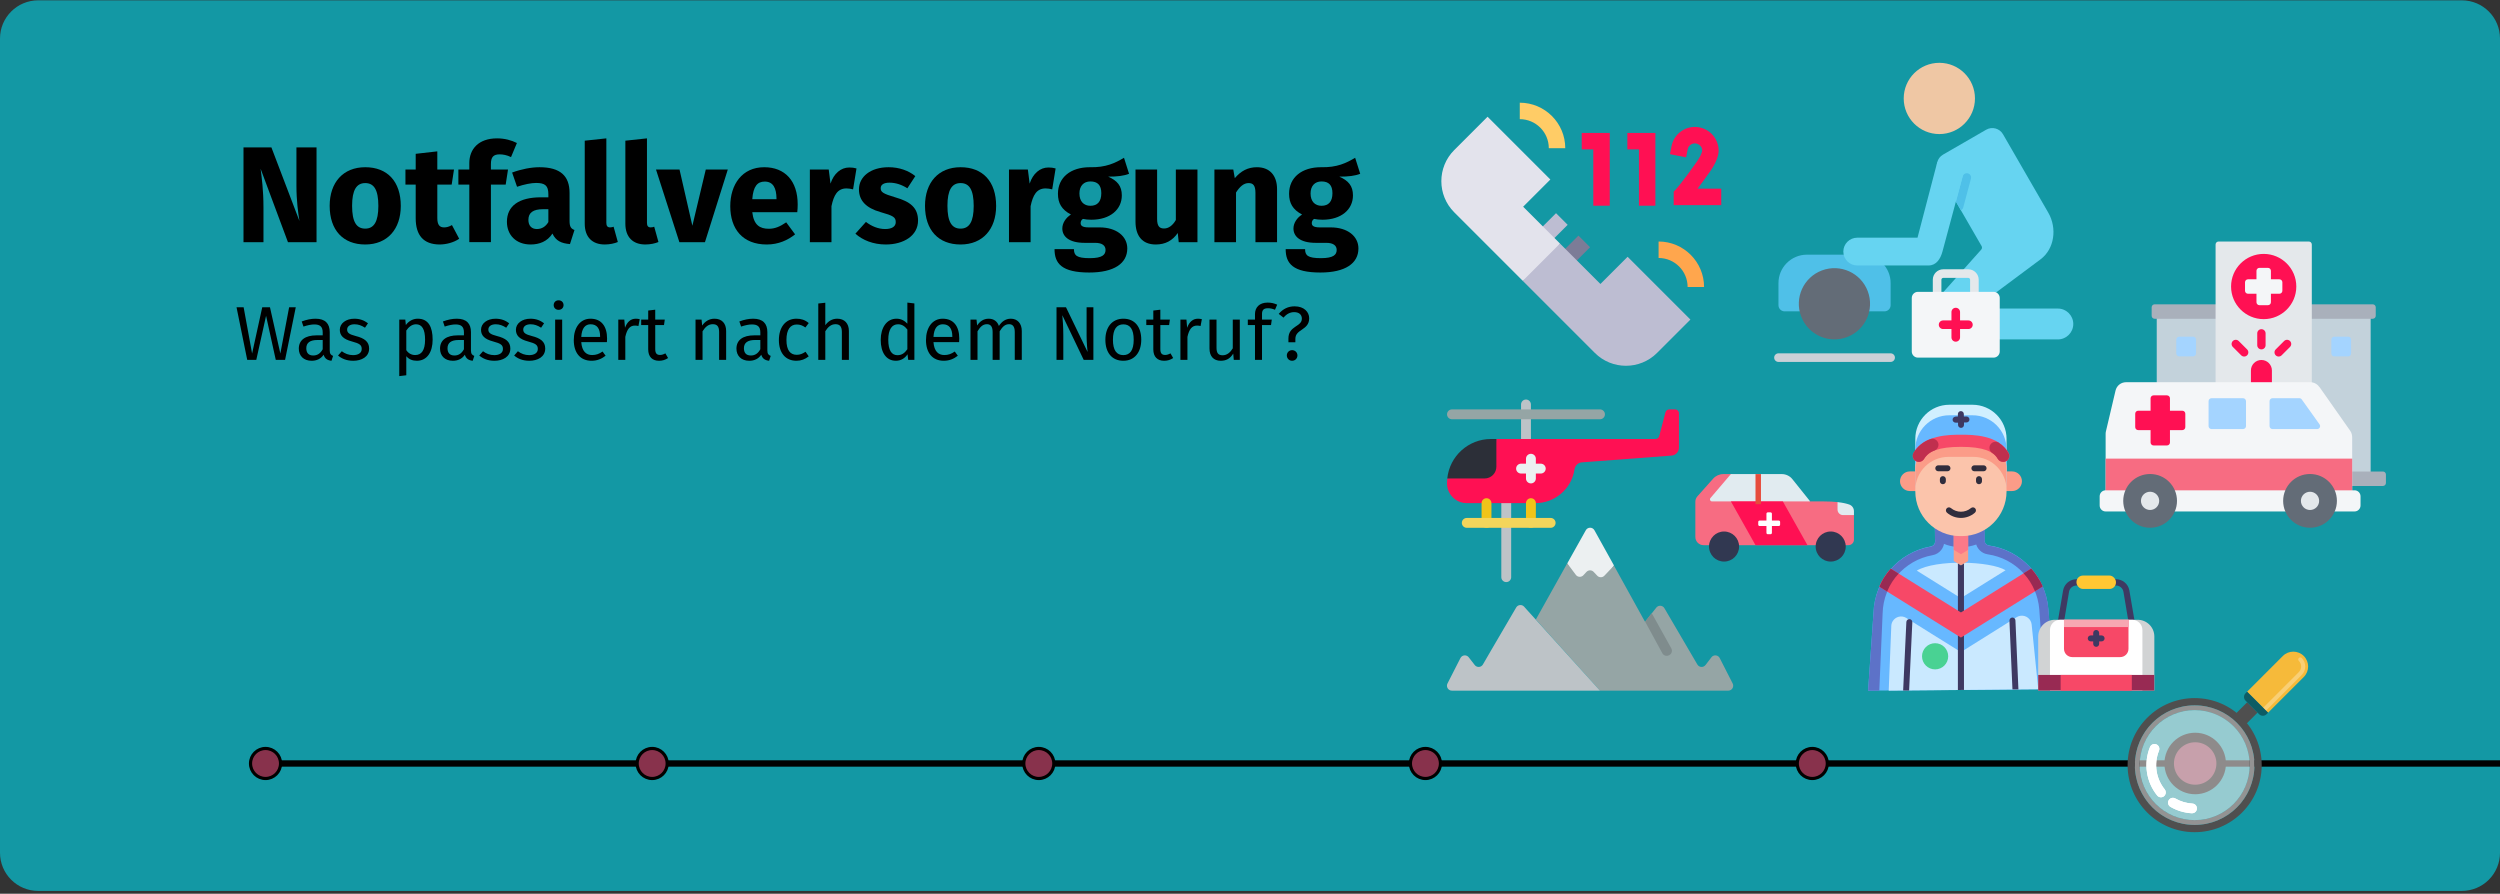 <?xml version="1.0" encoding="UTF-8"?>
<svg xmlns="http://www.w3.org/2000/svg" viewBox="0 0 786 281">
  <rect x="0" y="0" width="786" height="281" fill="#333333" stroke="none"/>
  <defs>
    <style>.cls-1{fill:#f3d55b;}.cls-2,.cls-3{fill:#e4e8eb;}.cls-4{fill:#e3e3ec;}.cls-5{fill:#ffa64d;}.cls-6{fill:#4f4f4f;}.cls-7{fill:#f4f0ef;isolation:isolate;opacity:.58;}.cls-8{fill:#e1ebf0;}.cls-9{fill:#f6ba3a;}.cls-10,.cls-11,.cls-12{stroke:#010100;}.cls-10,.cls-12{fill:#88324c;}.cls-13{fill:#5d72c8;}.cls-14{fill:#bdbdd2;}.cls-15,.cls-16{fill:#f76c82;}.cls-17{fill:#f7a7b2;}.cls-18{fill:#1398a4;}.cls-19{fill:#fb7988;}.cls-20{fill:#c02f4e;}.cls-21{fill:#4fc0e8;}.cls-21,.cls-22,.cls-3,.cls-16,.cls-23,.cls-24,.cls-25,.cls-26,.cls-27,.cls-28,.cls-29{fill-rule:evenodd;}.cls-22{fill:#f4f6f8;}.cls-30{fill:#fff;}.cls-31{fill:#f74867;}.cls-32{fill:#302d3d;}.cls-33{fill:#67b8ff;}.cls-34{fill:#cae9ff;}.cls-35{fill:#2c2f38;}.cls-36{fill:#939393;}.cls-37{fill:#f9cf75;}.cls-38{fill:#636c77;}.cls-39{fill:#3e3962;}.cls-40{fill:#fbc4ab;}.cls-41{fill:#0e5c64;}.cls-42{fill:#ffc732;}.cls-23{fill:#cad0d7;}.cls-43{fill:#ecf0f1;}.cls-44{fill:#982a53;}.cls-45{fill:#49d293;}.cls-46{fill:#7c7c97;}.cls-47{fill:#fc6;}.cls-11{fill:none;stroke-width:2px;}.cls-48,.cls-25{fill:#ff1053;}.cls-24{fill:#66d4f1;}.cls-12{stroke-width:3px;}.cls-49{fill:#e64c3c;}.cls-26{fill:#c3d2db;}.cls-50{fill:#f0c419;}.cls-27{fill:#a9b0bb;}.cls-51{fill:#bdc3c7;}.cls-52{fill:#313851;}.cls-53{fill:#fb9c88;}.cls-28{fill:#a4d4ff;}.cls-54{fill:#95a5a5;}.cls-55{fill:#7f8c8d;}.cls-56{fill:#d1d3d4;}.cls-57{fill:#d0efff;}.cls-29{fill:#efc7a4;}</style>
  </defs>
  <g id="HG">
    <g id="HG_blau">
      <g id="Mask">
        <path id="Path" class="cls-18" d="M786,12.105v256c0,3.183-1.263,6.236-3.514,8.486-2.251,2.251-5.303,3.514-8.486,3.514H12c-6.627,0-12-5.373-12-12V12.105C0,5.48,5.375.111,12,.105h762c6.627,0,12,5.373,12,12h0Z"></path>
      </g>
    </g>
  </g>
  <g id="Ebene_1">
    <line id="Path-2" class="cls-11" x1="78.662" y1="240.041" x2="786" y2="240.041"></line>
    <circle id="Oval" class="cls-12" cx="690.164" cy="240.041" r="8.171"></circle>
    <circle id="Oval-2" class="cls-10" cx="83.484" cy="240.041" r="4.721"></circle>
    <circle id="Oval-3" class="cls-10" cx="205.042" cy="240.041" r="4.721"></circle>
    <circle id="Oval-4" class="cls-10" cx="326.6" cy="240.041" r="4.721"></circle>
    <circle id="Oval-5" class="cls-10" cx="448.158" cy="240.041" r="4.721"></circle>
    <circle id="Oval-6" class="cls-10" cx="569.786" cy="240.041" r="4.721"></circle>
    <g id="Group">
      <polygon id="Path-3" class="cls-6" points="702.859 224.441 704.253 223.046 705.884 221.424 706.512 220.791 709.765 224.047 706.117 227.7 702.859 224.441"></polygon>
      <path id="uuid-25a71a7c-f82e-4550-b44e-831d306c4728" class="cls-9" d="M713.083,224.069l11.227-11.226c1.821-1.821,1.822-4.773.001-6.595-1.821-1.821-4.773-1.822-6.595-.001l-11.226,11.227,6.593,6.595Z"></path>
      <path id="uuid-cbe00949-4e16-4853-899a-cc269b43ec48" class="cls-37" d="M711.533,222.517h0l.912.914,11.228-11.228c1.465-1.471,1.465-3.849,0-5.32-.123-.119-.287-.186-.457-.186-.261-.002-.497.154-.598.395-.101.241-.046.519.139.703.964.965.966,2.528.003,3.495l-11.227,11.227Z"></path>
      <path id="Path-4" class="cls-41" d="M706.489,217.474l6.593,6.595-.492.493c-.637.638-1.67.639-2.309.002l-4.288-4.29c-.306-.305-.478-.72-.478-1.152s.172-.847.478-1.152l.495-.496Z"></path>
      <path id="Shape" class="cls-6" d="M668.919,240.553c-.004,11.643,9.431,21.084,21.074,21.088,11.643.004,21.084-9.431,21.088-21.074.004-11.643-9.431-21.084-21.074-21.088-11.641,0-21.079,9.433-21.088,21.074ZM708.796,240.553c.003,7.604-4.576,14.46-11.6,17.371-7.024,2.911-15.111,1.303-20.488-4.073-5.377-5.377-6.984-13.463-4.073-20.488s9.768-11.603,17.371-11.6c10.376.004,18.786,8.414,18.79,18.79h0Z"></path>
      <path id="Shape-2" class="cls-36" d="M671.203,240.553c-.004,10.381,8.409,18.8,18.79,18.803,10.381.004,18.8-8.409,18.803-18.79.004-10.381-8.409-18.8-18.79-18.803-10.38-.002-18.798,8.41-18.804,18.79h0ZM707.301,240.553c0,6.995-4.214,13.301-10.676,15.978-6.462,2.677-13.901,1.197-18.847-3.749-4.946-4.946-6.426-12.385-3.749-18.847s8.983-10.676,15.978-10.676c9.551,0,17.294,7.743,17.294,17.294h0Z"></path>
      <circle id="Oval-7" class="cls-7" cx="690.007" cy="240.553" r="17.294"></circle>
      <g id="Group-2">
        <path id="Path-5" class="cls-30" d="M690.456,255.01c-.301.45-.817.708-1.358.679-2.362-.135-4.659-.825-6.704-2.014-.471-.274-.76-.778-.759-1.322.001-.545.293-1.047.766-1.319.472-.271,1.054-.27,1.525.004,1.634.945,3.467,1.495,5.352,1.604.403.022.781.203,1.049.504.269.301.406.697.382,1.1-.01.274-.097.539-.252.764Z"></path>
        <path id="Path-6" class="cls-30" d="M680.665,249.997c-.085.124-.187.236-.303.331-.313.256-.716.377-1.118.335-.402-.042-.772-.243-1.026-.558-3.479-4.286-4.345-10.129-2.258-15.24.32-.781,1.211-1.154,1.992-.835.781.32,1.154,1.211.835,1.992-1.654,4.079-.964,8.735,1.801,12.16.422.522.453,1.259.077,1.815h0Z"></path>
      </g>
      <g id="Group-3">
        <path id="Path-7" class="cls-30" d="M690.456,255.01c-.301.45-.817.708-1.358.679-2.362-.135-4.659-.825-6.704-2.014-.471-.274-.76-.778-.759-1.322.001-.545.293-1.047.766-1.319.472-.271,1.054-.27,1.525.004,1.634.945,3.467,1.495,5.352,1.604.403.022.781.203,1.049.504.269.301.406.697.382,1.1-.01.274-.097.539-.252.764Z"></path>
        <path id="Path-8" class="cls-30" d="M680.665,249.997c-.085.124-.187.236-.303.331-.313.256-.716.377-1.118.335-.402-.042-.772-.243-1.026-.558-3.479-4.286-4.345-10.129-2.258-15.24.32-.781,1.211-1.154,1.992-.835.781.32,1.154,1.211.835,1.992-1.654,4.079-.964,8.735,1.801,12.16.422.522.453,1.259.077,1.815h0Z"></path>
      </g>
    </g>
    <path d="M99.52,76.137h-8.987l-8.6-23.091c.344,2.709.903,6.665.903,12.169v10.922h-6.278v-29.798h8.771l8.815,23.133c-.387-2.408-.946-6.321-.946-11.094v-12.04h6.321v29.798Z"></path>
    <path d="M126.007,64.742c0,7.31-4.214,12.126-11.18,12.126-6.923,0-11.18-4.472-11.18-12.169,0-7.31,4.214-12.125,11.18-12.125s11.18,4.472,11.18,12.168ZM110.7,64.699c0,5.074,1.376,7.181,4.128,7.181s4.128-2.193,4.128-7.138c0-5.074-1.376-7.181-4.128-7.181s-4.128,2.193-4.128,7.138Z"></path>
    <path d="M144.369,75.062c-1.72,1.204-4.128,1.807-6.191,1.807-5.031-.044-7.482-2.881-7.482-8.256v-10.578h-3.225v-4.73h3.225v-4.945l6.794-.774v5.719h5.246l-.73,4.73h-4.516v10.492c0,2.193.731,2.967,2.15,2.967.773,0,1.548-.215,2.451-.731l2.278,4.3Z"></path>
    <path d="M154.344,51.541v1.763h5.374l-.73,4.73h-4.644v18.103h-6.794v-18.103h-3.44v-4.73h3.44v-2.021c0-4.386,2.881-7.783,8.729-7.783,2.365,0,4.558.602,6.234,1.462l-1.849,4.429c-1.29-.645-2.58-.86-3.568-.86-1.979,0-2.752.86-2.752,3.01Z"></path>
    <path d="M180.617,72.31l-1.419,4.429c-2.709-.215-4.472-1.032-5.504-3.311-1.634,2.537-4.171,3.44-6.88,3.44-4.558,0-7.438-2.967-7.438-7.138,0-4.988,3.784-7.697,10.707-7.697h2.321v-.989c0-2.709-1.074-3.526-3.87-3.526-1.462,0-3.697.43-5.977,1.204l-1.548-4.472c2.881-1.075,6.02-1.677,8.6-1.677,6.622,0,9.46,2.795,9.46,8.084v8.857c0,1.763.473,2.408,1.548,2.795ZM172.404,69.816v-4.042h-1.677c-3.096,0-4.601,1.075-4.601,3.354,0,1.806.988,2.881,2.666,2.881,1.591,0,2.795-.817,3.611-2.193Z"></path>
    <path d="M183.842,70.332v-26.101l6.794-.731v26.573c0,.946.344,1.419,1.161,1.419.473,0,.816-.086,1.117-.215l1.333,4.816c-1.031.43-2.493.774-4.128.774-3.956,0-6.277-2.365-6.277-6.536Z"></path>
    <path d="M196.613,70.332v-26.101l6.794-.731v26.573c0,.946.344,1.419,1.161,1.419.473,0,.816-.086,1.117-.215l1.333,4.816c-1.031.43-2.493.774-4.128.774-3.956,0-6.277-2.365-6.277-6.536Z"></path>
    <path d="M221.639,76.137h-8.041l-7.353-22.833h7.396l4.042,17.672,4.214-17.672h6.923l-7.181,22.833Z"></path>
    <path d="M250.663,66.72h-14.146c.473,4.085,2.408,5.203,5.203,5.203,1.849,0,3.482-.645,5.461-2.021l2.795,3.784c-2.279,1.806-5.203,3.183-8.901,3.183-7.61,0-11.48-4.902-11.48-12.04,0-6.837,3.741-12.255,10.664-12.255,6.535,0,10.534,4.3,10.534,11.696,0,.731-.043,1.763-.129,2.451ZM244.127,62.334c-.043-3.096-.989-5.246-3.698-5.246-2.279,0-3.612,1.462-3.913,5.547h7.611v-.301Z"></path>
    <path d="M269.282,52.96l-1.075,6.579c-.731-.172-1.29-.301-2.064-.301-2.838,0-3.999,2.107-4.729,5.59v11.309h-6.794v-22.833h5.934l.56,4.429c1.031-3.182,3.268-5.074,5.891-5.074.86,0,1.548.086,2.279.301Z"></path>
    <path d="M287.772,55.368l-2.494,3.827c-1.763-1.118-3.655-1.763-5.633-1.763-1.849,0-2.752.688-2.752,1.72,0,1.204.602,1.72,4.687,2.924,4.516,1.29,7.053,3.182,7.053,7.267,0,4.73-4.473,7.525-10.148,7.525-3.956,0-7.31-1.376-9.546-3.397l3.312-3.698c1.72,1.333,3.826,2.236,6.062,2.236,2.064,0,3.311-.774,3.311-2.15,0-1.548-.688-2.021-4.815-3.182-4.515-1.29-6.751-3.612-6.751-7.138,0-3.913,3.569-6.966,9.331-6.966,3.311,0,6.277,1.075,8.385,2.795Z"></path>
    <path d="M313.183,64.742c0,7.31-4.214,12.126-11.18,12.126-6.923,0-11.18-4.472-11.18-12.169,0-7.31,4.214-12.125,11.18-12.125s11.18,4.472,11.18,12.168ZM297.875,64.699c0,5.074,1.376,7.181,4.128,7.181s4.128-2.193,4.128-7.138c0-5.074-1.376-7.181-4.128-7.181s-4.128,2.193-4.128,7.138Z"></path>
    <path d="M331.889,52.96l-1.075,6.579c-.731-.172-1.29-.301-2.064-.301-2.838,0-3.999,2.107-4.729,5.59v11.309h-6.794v-22.833h5.934l.56,4.429c1.031-3.182,3.268-5.074,5.891-5.074.86,0,1.548.086,2.279.301Z"></path>
    <path d="M354.979,54.637c-1.591.645-3.697.903-6.579.903,2.882,1.247,4.301,2.924,4.301,5.891,0,4.429-3.655,7.654-9.589,7.654-.946,0-1.807-.086-2.623-.258-.474.258-.731.774-.731,1.29,0,.688.301,1.376,2.494,1.376h3.439c5.332,0,8.729,2.795,8.729,6.622,0,4.688-4.128,7.568-11.954,7.568-8.643,0-10.922-2.838-10.922-7.353h6.106c0,1.978.859,2.838,4.987,2.838,3.999,0,4.945-1.118,4.945-2.58,0-1.333-.989-2.236-3.269-2.236h-3.311c-4.988,0-7.009-2.064-7.009-4.515,0-1.677,1.075-3.354,2.709-4.386-2.924-1.548-4.085-3.569-4.085-6.536,0-5.16,4.042-8.342,10.019-8.342,5.074.129,7.998-1.333,10.75-2.967l1.591,5.031ZM339.371,60.829c0,2.494,1.376,3.87,3.439,3.87,2.236,0,3.44-1.333,3.44-3.956,0-2.537-1.161-3.698-3.44-3.698-2.106,0-3.439,1.419-3.439,3.784Z"></path>
    <path d="M376.48,76.137h-5.891l-.302-2.881c-1.677,2.408-3.912,3.612-6.923,3.612-4.257,0-6.363-2.752-6.363-7.181v-16.383h6.794v15.522c0,2.322.773,3.01,2.192,3.01s2.709-.946,3.698-2.666v-15.867h6.794v22.833Z"></path>
    <path d="M401.505,59.453v16.684h-6.794v-15.523c0-2.408-.817-3.053-2.15-3.053-1.505,0-2.752,1.075-3.956,2.967v15.609h-6.794v-22.833h5.934l.474,2.709c1.935-2.279,4.128-3.44,6.966-3.44,3.956,0,6.32,2.537,6.32,6.88Z"></path>
    <path d="M427.649,54.637c-1.591.645-3.697.903-6.579.903,2.882,1.247,4.301,2.924,4.301,5.891,0,4.429-3.655,7.654-9.589,7.654-.946,0-1.807-.086-2.623-.258-.474.258-.731.774-.731,1.29,0,.688.301,1.376,2.494,1.376h3.439c5.332,0,8.729,2.795,8.729,6.622,0,4.688-4.128,7.568-11.954,7.568-8.643,0-10.922-2.838-10.922-7.353h6.106c0,1.978.859,2.838,4.987,2.838,3.999,0,4.945-1.118,4.945-2.58,0-1.333-.989-2.236-3.269-2.236h-3.311c-4.988,0-7.009-2.064-7.009-4.515,0-1.677,1.075-3.354,2.709-4.386-2.924-1.548-4.085-3.569-4.085-6.536,0-5.16,4.042-8.342,10.019-8.342,5.074.129,7.998-1.333,10.75-2.967l1.591,5.031ZM412.041,60.829c0,2.494,1.376,3.87,3.439,3.87,2.236,0,3.44-1.333,3.44-3.956,0-2.537-1.161-3.698-3.44-3.698-2.106,0-3.439,1.419-3.439,3.784Z"></path>
    <path d="M89.628,113.137h-2.928l-3.049-13.85-3.072,13.85h-2.856l-3.36-16.537h2.232l2.664,14.545,3.192-14.545h2.425l3.264,14.545,2.761-14.545h2.088l-3.36,16.537Z"></path>
    <path d="M104.724,111.889l-.505,1.536c-1.271-.145-2.088-.648-2.472-1.896-.888,1.32-2.232,1.896-3.769,1.896-2.521,0-4.032-1.561-4.032-3.816,0-2.712,2.04-4.177,5.568-4.177h1.944v-.936c0-1.824-.888-2.496-2.641-2.496-.936,0-2.112.24-3.408.672l-.552-1.608c1.561-.576,2.952-.864,4.368-.864,3.049,0,4.44,1.561,4.44,4.201v5.784c0,1.104.408,1.464,1.057,1.704ZM101.459,109.801v-2.904h-1.656c-2.328,0-3.504.863-3.504,2.592,0,1.488.744,2.28,2.184,2.28,1.296,0,2.257-.648,2.977-1.968Z"></path>
    <path d="M115.692,101.64l-.936,1.393c-1.129-.721-2.112-1.08-3.289-1.08-1.439,0-2.328.647-2.328,1.655,0,1.032.672,1.513,2.713,2.041,2.664.672,4.2,1.728,4.2,3.936,0,2.641-2.425,3.841-4.992,3.841-2.137,0-3.673-.696-4.777-1.656l1.177-1.344c1.008.768,2.184,1.224,3.552,1.224,1.656,0,2.713-.72,2.713-1.92,0-1.248-.624-1.729-3.072-2.376-2.736-.721-3.816-1.896-3.816-3.673,0-2.016,1.944-3.48,4.561-3.48,1.775,0,3.096.528,4.296,1.44Z"></path>
    <path d="M136.02,106.8c0,3.841-1.704,6.625-4.969,6.625-1.368,0-2.496-.456-3.312-1.44v6.001l-2.208.264v-17.762h1.896l.168,1.704c.936-1.296,2.304-1.992,3.744-1.992,3.36,0,4.681,2.616,4.681,6.601ZM133.643,106.8c0-3.288-.96-4.848-2.855-4.848-1.345,0-2.377.96-3.049,1.968v6.169c.648.983,1.632,1.536,2.784,1.536,2.017,0,3.12-1.513,3.12-4.825Z"></path>
    <path d="M149.125,111.889l-.505,1.536c-1.271-.145-2.088-.648-2.472-1.896-.888,1.32-2.232,1.896-3.769,1.896-2.521,0-4.032-1.561-4.032-3.816,0-2.712,2.04-4.177,5.568-4.177h1.944v-.936c0-1.824-.888-2.496-2.641-2.496-.936,0-2.112.24-3.408.672l-.552-1.608c1.561-.576,2.952-.864,4.368-.864,3.049,0,4.44,1.561,4.44,4.201v5.784c0,1.104.408,1.464,1.057,1.704ZM145.86,109.801v-2.904h-1.656c-2.328,0-3.504.863-3.504,2.592,0,1.488.744,2.28,2.184,2.28,1.296,0,2.257-.648,2.977-1.968Z"></path>
    <path d="M160.091,101.64l-.936,1.393c-1.129-.721-2.112-1.08-3.289-1.08-1.439,0-2.328.647-2.328,1.655,0,1.032.672,1.513,2.713,2.041,2.664.672,4.2,1.728,4.2,3.936,0,2.641-2.425,3.841-4.993,3.841-2.136,0-3.672-.696-4.776-1.656l1.177-1.344c1.008.768,2.184,1.224,3.552,1.224,1.656,0,2.713-.72,2.713-1.92,0-1.248-.624-1.729-3.072-2.376-2.736-.721-3.816-1.896-3.816-3.673,0-2.016,1.944-3.48,4.561-3.48,1.775,0,3.096.528,4.296,1.44Z"></path>
    <path d="M171.059,101.64l-.936,1.393c-1.129-.721-2.112-1.08-3.289-1.08-1.439,0-2.328.647-2.328,1.655,0,1.032.672,1.513,2.713,2.041,2.664.672,4.2,1.728,4.2,3.936,0,2.641-2.425,3.841-4.992,3.841-2.137,0-3.673-.696-4.777-1.656l1.177-1.344c1.008.768,2.184,1.224,3.552,1.224,1.656,0,2.713-.72,2.713-1.92,0-1.248-.624-1.729-3.072-2.376-2.736-.721-3.816-1.896-3.816-3.673,0-2.016,1.944-3.48,4.561-3.48,1.775,0,3.096.528,4.296,1.44Z"></path>
    <path d="M177.179,95.927c0,.841-.625,1.488-1.561,1.488-.912,0-1.536-.647-1.536-1.488,0-.863.624-1.512,1.536-1.512.936,0,1.561.648,1.561,1.512ZM176.747,113.137h-2.208v-12.649h2.208v12.649Z"></path>
    <path d="M190.812,107.568h-8.064c.216,2.928,1.584,4.057,3.408,4.057,1.248,0,2.184-.337,3.288-1.104l.96,1.32c-1.248.983-2.664,1.584-4.416,1.584-3.528,0-5.593-2.473-5.593-6.48,0-3.937,1.992-6.745,5.257-6.745,3.408,0,5.208,2.377,5.208,6.241,0,.432-.024.84-.048,1.128ZM188.675,105.792c0-2.472-.983-3.84-2.976-3.84-1.681,0-2.784,1.176-2.952,3.984h5.928v-.145Z"></path>
    <path d="M201.131,100.344l-.407,2.16c-.385-.096-.648-.145-1.104-.145-1.584,0-2.496,1.129-3.024,3.553v7.225h-2.208v-12.649h1.896l.216,2.568c.672-1.896,1.848-2.856,3.384-2.856.408,0,.864.049,1.248.145Z"></path>
    <path d="M210.036,112.561c-.841.576-1.753.864-2.833.864-2.136,0-3.408-1.248-3.408-3.601v-7.633h-2.208v-1.704h2.208v-2.855l2.209-.265v3.12h3l-.24,1.704h-2.76v7.537c0,1.272.407,1.872,1.512,1.872.552,0,1.056-.168,1.68-.504l.841,1.464Z"></path>
    <path d="M228.299,104.063v9.073h-2.208v-8.761c0-1.896-.769-2.448-1.992-2.448-1.417,0-2.377.888-3.217,2.232v8.977h-2.208v-12.649h1.896l.191,1.872c.864-1.296,2.208-2.16,3.864-2.16,2.328,0,3.673,1.465,3.673,3.864Z"></path>
    <path d="M242.315,111.889l-.505,1.536c-1.271-.145-2.088-.648-2.472-1.896-.888,1.32-2.232,1.896-3.769,1.896-2.521,0-4.032-1.561-4.032-3.816,0-2.712,2.04-4.177,5.568-4.177h1.944v-.936c0-1.824-.888-2.496-2.641-2.496-.936,0-2.111.24-3.408.672l-.552-1.608c1.561-.576,2.952-.864,4.368-.864,3.049,0,4.44,1.561,4.44,4.201v5.784c0,1.104.408,1.464,1.057,1.704ZM239.05,109.801v-2.904h-1.656c-2.328,0-3.504.863-3.504,2.592,0,1.488.744,2.28,2.184,2.28,1.297,0,2.257-.648,2.977-1.968Z"></path>
    <path d="M254.266,101.567l-1.056,1.393c-.864-.624-1.656-.937-2.713-.937-1.992,0-3.24,1.561-3.24,4.849,0,3.312,1.248,4.681,3.24,4.681,1.057,0,1.801-.336,2.761-.96l1.008,1.439c-1.128.912-2.4,1.393-3.864,1.393-3.408,0-5.521-2.424-5.521-6.505,0-4.032,2.088-6.721,5.521-6.721,1.488,0,2.688.385,3.864,1.368Z"></path>
    <path d="M266.891,104.063v9.073h-2.208v-8.761c0-1.896-.816-2.448-2.017-2.448-1.368,0-2.353.888-3.192,2.208v9.001h-2.208v-17.714l2.208-.239v7.057c.912-1.249,2.16-2.041,3.744-2.041,2.305,0,3.673,1.488,3.673,3.864Z"></path>
    <path d="M287.483,95.399v17.737h-1.944l-.216-1.752c-.816,1.271-2.089,2.04-3.648,2.04-3.072,0-4.776-2.616-4.776-6.553,0-3.864,1.872-6.673,4.969-6.673,1.487,0,2.567.673,3.408,1.561v-6.625l2.208.265ZM285.275,109.801v-6.193c-.792-1.008-1.681-1.655-2.929-1.655-1.896,0-3.072,1.584-3.072,4.872,0,3.336,1.057,4.849,2.88,4.849,1.417,0,2.28-.696,3.121-1.872Z"></path>
    <path d="M301.546,107.568h-8.064c.216,2.928,1.584,4.057,3.408,4.057,1.248,0,2.184-.337,3.288-1.104l.96,1.32c-1.248.983-2.664,1.584-4.416,1.584-3.528,0-5.593-2.473-5.593-6.48,0-3.937,1.992-6.745,5.257-6.745,3.408,0,5.208,2.377,5.208,6.241,0,.432-.024.84-.048,1.128ZM299.41,105.792c0-2.472-.983-3.84-2.976-3.84-1.681,0-2.784,1.176-2.952,3.984h5.928v-.145Z"></path>
    <path d="M321.25,104.063v9.073h-2.208v-8.761c0-1.896-.815-2.448-1.776-2.448-1.368,0-2.111.888-2.976,2.232v8.977h-2.208v-8.761c0-1.896-.816-2.448-1.776-2.448-1.368,0-2.137.888-2.977,2.232v8.977h-2.208v-12.649h1.896l.191,1.849c.84-1.272,1.992-2.137,3.648-2.137,1.561,0,2.712.841,3.192,2.28.912-1.368,2.064-2.28,3.769-2.28,2.063,0,3.432,1.488,3.432,3.864Z"></path>
    <path d="M343.762,113.137h-3.048l-6.721-14.041c.12,1.368.312,3.384.312,6.456v7.585h-2.136v-16.537h2.977l6.792,14.064c-.048-.384-.312-3.023-.312-5.04v-9.024h2.136v16.537Z"></path>
    <path d="M358.811,106.8c0,3.913-2.064,6.625-5.641,6.625-3.601,0-5.641-2.593-5.641-6.601,0-3.912,2.064-6.625,5.664-6.625s5.617,2.593,5.617,6.601ZM349.906,106.824c0,3.288,1.152,4.824,3.265,4.824s3.264-1.536,3.264-4.849c0-3.288-1.151-4.824-3.24-4.824-2.111,0-3.288,1.536-3.288,4.849Z"></path>
    <path d="M368.842,112.561c-.841.576-1.753.864-2.833.864-2.136,0-3.408-1.248-3.408-3.601v-7.633h-2.208v-1.704h2.208v-2.855l2.209-.265v3.12h3l-.24,1.704h-2.76v7.537c0,1.272.407,1.872,1.512,1.872.552,0,1.056-.168,1.68-.504l.841,1.464Z"></path>
    <path d="M377.866,100.344l-.407,2.16c-.385-.096-.648-.145-1.104-.145-1.584,0-2.496,1.129-3.024,3.553v7.225h-2.208v-12.649h1.896l.216,2.568c.672-1.896,1.848-2.856,3.384-2.856.408,0,.864.049,1.248.145Z"></path>
    <path d="M389.794,113.137h-1.896l-.168-1.968c-.96,1.536-2.137,2.256-3.937,2.256-2.208,0-3.528-1.393-3.528-3.864v-9.073h2.208v8.833c0,1.729.576,2.376,1.944,2.376s2.4-.912,3.168-2.184v-9.025h2.209v12.649Z"></path>
    <path d="M396.776,98.735v1.752h3.072l-.239,1.704h-2.833v10.945h-2.208v-10.945h-2.256v-1.704h2.256v-1.728c0-2.112,1.393-3.625,3.961-3.625,1.199,0,2.016.217,3.023.648l-.695,1.608c-.816-.36-1.561-.48-2.209-.48-1.392,0-1.872.601-1.872,1.824Z"></path>
    <path d="M411.609,100.056c0,3.84-4.345,3.336-4.345,6.48v1.08h-2.184v-1.2c0-4.032,4.225-3.624,4.225-6.217,0-1.319-.937-2.063-2.425-2.063-1.2,0-2.353.527-3.336,1.728l-1.513-1.176c1.368-1.608,3.001-2.376,4.993-2.376,3.023,0,4.584,1.824,4.584,3.744ZM407.913,111.744c0,.937-.72,1.681-1.68,1.681-.937,0-1.656-.744-1.656-1.681,0-.912.72-1.655,1.656-1.655.96,0,1.68.743,1.68,1.655Z"></path>
    <path class="cls-48" d="M506.107,64.673h-5.175v-17.701h-3.636v-5.175h8.811v22.876Z"></path>
    <path class="cls-48" d="M520.454,64.673h-5.175v-17.701h-3.636v-5.175h8.811v22.876Z"></path>
    <path class="cls-48" d="M541.16,64.496h-14.964l.016-4.26.71-.745c.014-.015,2.018-2.164,6.593-8.701,1.023-1.462,1.438-2.5,1.604-3.139.346-1.332-.987-2.572-2.249-2.572-1.099,0-2.05.78-2.261,1.855l-.499,2.539-5.078-.997.499-2.539c.687-3.495,3.773-6.032,7.339-6.032,2.104,0,4.169.929,5.571,2.494,1.485,1.658,2.255,4.116,1.747,6.309-.362,1.56-1.181,3.259-2.433,5.049-1.655,2.365-2.994,4.187-4.044,5.565h7.449v5.175Z"></path>
    <path class="cls-14" d="M484.328,71.909l4.886-4.886,3.658,3.658-4.886,4.886-3.658-3.658Z"></path>
    <path class="cls-46" d="M491.375,78.956l4.886-4.886,3.658,3.658-4.886,4.886-3.658-3.658Z"></path>
    <path class="cls-4" d="M490.461,76.57l-4.045,7.494-7.671,4.221-21.542-21.542c-5.392-5.392-5.392-14.165,0-19.557l10.487-10.487,19.741,19.741-8.55,8.55,11.579,11.579Z"></path>
    <path class="cls-14" d="M531.463,100.472l-10.487,10.487c-2.696,2.696-6.237,4.043-9.778,4.043s-7.082-1.347-9.778-4.043l-22.673-22.673,11.715-11.715,12.711,12.711,8.55-8.55,19.741,19.741Z"></path>
    <path class="cls-5" d="M535.761,90.231h-5.175c0-5.032-4.094-9.126-9.126-9.126v-5.175c7.885,0,14.3,6.415,14.3,14.3Z"></path>
    <path class="cls-47" d="M492.119,46.589h-5.175c0-5.032-4.094-9.126-9.126-9.126v-5.175c7.885,0,14.3,6.415,14.3,14.3h0Z"></path>
    <path class="cls-21" d="M561.082,97.889h31.4c1.064,0,1.931-.867,1.931-1.931v-6.978c0-4.9-4.009-8.909-8.909-8.909h-17.444c-4.9,0-8.909,4.009-8.909,8.909v6.978c0,1.064.867,1.931,1.931,1.931Z"></path>
    <circle class="cls-38" cx="576.746" cy="95.504" r="11.198" transform="translate(3.242 208.863) rotate(-20.583)"></circle>
    <path class="cls-24" d="M610.874,48.621l13.585-7.843c1.842-1.064,4.212-.428,5.276,1.414l14.246,24.675c2.817,4.88,1.961,11.39-2.441,14.671l-20.762,15.471-17.015,2.919,19.127-21.442c.282-.316.328-.758.116-1.125l-13.546-23.462c-1.063-1.842-.428-4.212,1.414-5.276h0Z"></path>
    <path class="cls-21" d="M616.504,66.097l-1.565-2.711,2.123-7.921c.192-.72.932-1.148,1.653-.956.72.192,1.148.932.956,1.653l-2.427,9.059c-.107.403-.387.715-.738.877h0Z"></path>
    <path class="cls-29" d="M609.728,19.749c6.186,0,11.201,5.015,11.201,11.201s-5.015,11.202-11.201,11.202-11.201-5.015-11.201-11.201c0-6.187,5.015-11.202,11.201-11.202h0Z"></path>
    <path class="cls-24" d="M646.987,97.008h-38.774c-2.669,0-4.853,2.184-4.853,4.853s2.184,4.853,4.853,4.853h38.774c2.669,0,4.853-2.184,4.853-4.853s-2.185-4.853-4.853-4.853Z"></path>
    <path class="cls-24" d="M610.707,79.098l9.037-33.621-10.7,5.622-6.179,23.632h-18.956c-2.402,0-4.367,1.965-4.367,4.367s1.965,4.367,4.367,4.367h22.431c2.402,0,3.744-2.048,4.367-4.367Z"></path>
    <path class="cls-23" d="M559.151,113.789c-.747,0-1.352-.605-1.352-1.352s.605-1.352,1.352-1.352h35.262c.747,0,1.352.605,1.352,1.352s-.605,1.352-1.352,1.352h-35.262Z"></path>
    <path class="cls-3" d="M610.377,94.265h9.025v-6.318c0-.159-.065-.303-.171-.409s-.25-.171-.409-.171h-7.866c-.159,0-.303.065-.409.171-.105.105-.171.25-.171.409v6.318ZM620.753,96.968h-11.728c-.747,0-1.352-.605-1.352-1.352v-7.67c0-.905.369-1.726.963-2.32.594-.594,1.415-.963,2.32-.963h7.866c.905,0,1.726.368,2.32.963.594.594.963,1.415.963,2.32v7.67c0,.747-.605,1.352-1.352,1.352Z"></path>
    <path class="cls-22" d="M602.991,112.437h23.796c1.064,0,1.931-.867,1.931-1.931v-16.821c0-1.064-.867-1.931-1.931-1.931h-23.796c-1.064,0-1.931.867-1.931,1.931v16.821c0,1.064.867,1.931,1.931,1.931h0Z"></path>
    <path class="cls-25" d="M616.241,106.076c0,.747-.605,1.352-1.352,1.352s-1.352-.605-1.352-1.352v-2.628h-2.628c-.747,0-1.352-.605-1.352-1.352s.605-1.352,1.352-1.352h2.628v-2.628c0-.747.605-1.352,1.352-1.352s1.352.605,1.352,1.352v2.628h2.628c.747,0,1.352.605,1.352,1.352s-.605,1.352-1.352,1.352h-2.628v2.628Z"></path>
    <path class="cls-26" d="M698.453,98.349v52.566h-20.374v-52.566h20.374ZM745.33,98.349v52.566h-20.374v-52.566h20.374Z"></path>
    <path class="cls-27" d="M677.415,95.676h68.579c.516,0,.937.421.937.937v2.672c0,.516-.421.937-.937.937h-68.579c-.516,0-.937-.421-.937-.937v-2.672c0-.516.421-.937.937-.938Z"></path>
    <path class="cls-28" d="M685.159,105.845h4.339c.516,0,.937.421.937.937v4.339c0,.516-.421.937-.937.937h-4.339c-.516,0-.937-.421-.937-.937v-4.339c0-.516.421-.937.937-.937ZM733.911,105.845h4.34c.516,0,.937.421.937.937v4.339c0,.516-.421.937-.937.937h-4.34c-.516,0-.937-.421-.937-.937v-4.339c0-.516.421-.937.937-.937Z"></path>
    <path class="cls-3" d="M697.515,75.931h28.379c.516,0,.937.421.937.937v74.046h-30.253v-74.046c0-.516.421-.937.937-.937Z"></path>
    <path class="cls-27" d="M674.213,148.242h74.983c.516,0,.937.421.937.937v2.672c0,.516-.421.937-.937.937h-74.983c-.516,0-.937-.421-.937-.937v-2.672c0-.517.421-.937.937-.937h0Z"></path>
    <circle class="cls-48" cx="711.704" cy="90.083" r="10.256"></circle>
    <path class="cls-22" d="M710.369,84.211h2.67c.516,0,.937.421.937.937v2.662h2.663c.516,0,.937.421.937.937v2.67c0,.516-.421.937-.937.937h-2.663v2.662c0,.516-.421.937-.937.937h-2.67c-.516,0-.937-.421-.937-.937v-2.662h-2.663c-.516,0-.937-.421-.937-.937v-2.671c0-.516.421-.937.937-.937h2.663v-2.662c0-.516.421-.937.937-.937h0Z"></path>
    <path class="cls-25" d="M710.989,113.177c1.815,0,3.3,1.485,3.3,3.3v5.42h-6.599v-5.42c0-1.815,1.485-3.3,3.299-3.3h0Z"></path>
    <path class="cls-22" d="M726.338,120.166c1.277,0,2.309.656,3.051,1.714l9.537,13.587c.469.668.603,1.422.603,2.253v19.758h-77.518v-21.07c0-.277.028-.514.091-.784l3.022-12.825c.368-1.562,1.721-2.634,3.326-2.634,19.832,0,38.592,0,57.887,0Z"></path>
    <path class="cls-28" d="M705.208,125.194h-9.896c-.516,0-.937.421-.937.937v7.833c0,.516.421.937.937.937h9.896c.516,0,.937-.421.937-.937v-7.833c0-.516-.421-.937-.937-.937ZM713.546,126.131v7.833c0,.516.421.937.937.937h14.02c.36,0,.669-.188.833-.508s.139-.681-.07-.974l-5.588-7.833c-.181-.254-.451-.393-.763-.393h-8.431c-.516,0-.937.421-.937.937h0Z"></path>
    <path class="cls-25" d="M677.078,124.302h4.221c.516,0,.937.421.937.937v3.891h3.891c.516,0,.937.421.937.937v4.221c0,.516-.421.937-.937.937h-3.891v3.891c0,.516-.421.937-.937.937h-4.221c-.516,0-.937-.421-.937-.937v-3.891h-3.891c-.516,0-.937-.421-.937-.937v-4.221c0-.516.421-.937.937-.937h3.891v-3.891c0-.516.421-.937.937-.937Z"></path>
    <path class="cls-25" d="M717.341,111.713c-.512.512-1.343.512-1.856,0s-.512-1.343,0-1.856l2.64-2.64c.512-.512,1.343-.512,1.856,0s.512,1.343,0,1.856l-2.64,2.64ZM706.493,109.857c.512.512.512,1.343,0,1.856s-1.343.512-1.856,0l-2.64-2.64c-.512-.512-.512-1.343,0-1.856s1.343-.512,1.856,0l2.64,2.64ZM712.301,108.538c0,.725-.588,1.312-1.312,1.312s-1.312-.588-1.312-1.312v-3.734c0-.725.588-1.312,1.312-1.312s1.312.588,1.312,1.312v3.734Z"></path>
    <path class="cls-16" d="M662.012,144.19v13.288h77.518v-13.288h-77.518Z"></path>
    <path class="cls-22" d="M740.273,154.152h-78.262c-1.034,0-1.878.844-1.878,1.878v2.896c0,1.034.844,1.878,1.878,1.878h78.262c1.034,0,1.878-.844,1.878-1.878v-2.896c0-1.034-.844-1.878-1.878-1.878Z"></path>
    <circle class="cls-38" cx="726.273" cy="157.476" r="8.452"></circle>
    <circle class="cls-2" cx="726.273" cy="157.476" r="2.867"></circle>
    <circle class="cls-38" cx="675.996" cy="157.478" r="8.453"></circle>
    <circle class="cls-2" cx="675.985" cy="157.471" r="2.867"></circle>
    <g id="_021---Mountain-Rescue">
      <path id="Shape-3" class="cls-43" d="M507.429,177.767l-2.948,4.654c-.295.35-.729.552-1.187.552s-.892-.202-1.187-.552l-.993-.962c-.295-.356-.733-.562-1.195-.562s-.9.206-1.195.562l-.838.9c-.314.388-.794.601-1.292.573-.498-.028-.952-.293-1.221-.713l-2.637-5.073,5.802-10.363c.259-.535.802-.875,1.396-.875s1.137.34,1.396.875l6.097,10.983Z"></path>
      <path id="Shape-4" class="cls-54" d="M543.373,217.14h-40.335l-20.167-22.37,9.867-17.654,2.637,3.522c.269.42.723.685,1.221.713.498.028.979-.186,1.292-.573l.838-.9c.295-.356.733-.562,1.195-.562s.9.206,1.195.562l.993,1.055c.295.35.729.552,1.187.552s.892-.202,1.187-.552l2.948-3.103c16.863,30.468,5.942,10.859,9.789,17.685,2.451-3.103,1.706-2.141,3.459-4.406.309-.441.824-.691,1.362-.659s1.02.34,1.275.814l10.332,17.654c.261.447.729.735,1.246.766s1.016-.198,1.329-.611l1.8-2.358c.317-.458.855-.71,1.409-.662s1.041.39,1.274.895l4.049,7.943c.242.48.218,1.051-.063,1.51-.281.458-.78.738-1.317.74h0Z"></path>
      <path id="Shape-5" class="cls-55" d="M524.757,206.002c-.36.2-.785.248-1.18.135s-.73-.38-.93-.74l-5.43-9.975,2.048-2.622c.155.155-.155-.388,6.205,11.061.202.376.24.819.105,1.224-.135.405-.431.737-.818.917h0Z"></path>
      <path id="Shape-6" class="cls-51" d="M479.768,139.573c-.857,0-1.551-.695-1.551-1.551v-10.859c0-.857.695-1.551,1.551-1.551s1.551.695,1.551,1.551v10.859c0,.857-.695,1.551-1.551,1.551Z"></path>
      <path id="Shape-7" class="cls-54" d="M504.59,130.265c0,.857-.695,1.551-1.551,1.551h-46.54c-.857,0-1.551-.695-1.551-1.551s.695-1.551,1.551-1.551h46.54c.857,0,1.551.695,1.551,1.551Z"></path>
      <path id="Shape-8" class="cls-51" d="M503.038,217.14h-46.54c-.55.009-1.063-.273-1.35-.741s-.305-1.054-.046-1.539l4.033-7.912c.233-.505.72-.847,1.274-.895s1.093.205,1.409.662l1.831,2.358c.313.413.812.642,1.329.611s.985-.318,1.246-.766c.279-.481,2.405-4.189,10.441-17.887.244-.449.694-.749,1.203-.802.508-.053,1.01.148,1.342.538,2.187,2.436-8.005-8.843,23.829,26.373h0Z"></path>
      <path id="Shape-9" class="cls-51" d="M473.563,183.011c-.857,0-1.551-.695-1.551-1.551v-23.27c0-.857.695-1.551,1.551-1.551s1.551.695,1.551,1.551v23.27c0,.857-.695,1.551-1.551,1.551Z"></path>
      <path id="Shape-10" class="cls-48" d="M526.619,128.714h-1.784c-.563,0-1.057.374-1.21.915l-1.97,7.477c-.142.542-.634.919-1.195.915h-50c-.683,6.205-.512,4.576-.776,7.121.008.986-.377,1.935-1.069,2.636-.693.702-1.637,1.098-2.623,1.102-11.713,1.675-10.859,1.551-10.968,1.551s0,0,0,0c-.049.469-.075.94-.078,1.412-.038,1.683.61,3.31,1.794,4.506,1.185,1.196,2.805,1.86,4.489,1.839h21.377c6.209.066,11.511-4.468,12.411-10.611.022-.143.058-.283.109-.419.292-.97,1.134-1.672,2.141-1.784l28.296-2.141c1.298-.098,2.3-1.181,2.296-2.482v-10.859c-.033-.661-.579-1.18-1.241-1.179h0Z"></path>
      <path id="Shape-11" class="cls-35" d="M470.46,138.022v8.672c.008.986-.377,1.935-1.07,2.636-.693.702-1.637,1.098-2.623,1.102h-11.744c.724-7.048,6.66-12.408,13.745-12.411h1.691Z"></path>
      <path id="Shape-12" class="cls-50" d="M481.32,165.946c-.857,0-1.551-.695-1.551-1.551v-6.205c0-.857.695-1.551,1.551-1.551s1.551.695,1.551,1.551v6.205c0,.857-.695,1.551-1.551,1.551Z"></path>
      <path id="Shape-13" class="cls-50" d="M467.358,165.946c-.857,0-1.551-.695-1.551-1.551v-6.205c0-.857.695-1.551,1.551-1.551s1.551.695,1.551,1.551v6.205c0,.857-.695,1.551-1.551,1.551Z"></path>
      <path id="Shape-14" class="cls-1" d="M487.525,165.946h-26.373c-.857,0-1.551-.695-1.551-1.551s.695-1.551,1.551-1.551h26.373c.857,0,1.551.695,1.551,1.551s-.695,1.551-1.551,1.551Z"></path>
      <path id="Shape-15" class="cls-43" d="M481.32,151.984c-.857,0-1.551-.695-1.551-1.551v-6.205c0-.857.695-1.551,1.551-1.551s1.551.695,1.551,1.551v6.205c0,.857-.695,1.551-1.551,1.551Z"></path>
      <path id="Shape-16" class="cls-43" d="M484.422,148.881h-6.205c-.857,0-1.551-.695-1.551-1.551s.695-1.551,1.551-1.551h6.205c.857,0,1.551.695,1.551,1.551s-.695,1.551-1.551,1.551Z"></path>
    </g>
    <g id="Paramedic">
      <path class="cls-39" d="M647.867,196.768c-.073.002-.146-.005-.218-.021-.506-.109-.828-.607-.719-1.114l1.716-10.041c.383-2.023,2.151-3.487,4.209-3.488h12.403c2.059,0,3.826,1.465,4.209,3.488l1.716,10.05c.014.068.02.137.019.207-.01.518-.439.929-.956.918h-22.378s0,0,0,0ZM667.592,185.968c-.235-1.099-1.21-1.882-2.334-1.875h-12.403c-1.124-.007-2.099.776-2.334,1.875l-1.5,8.925h20.072s-1.5-8.925-1.5-8.925Z"></path>
      <path class="cls-33" d="M587.323,217.14l58.744-.469-2.091-25.312c-.835-10.17-8.585-18.415-18.684-19.875-.748-.121-1.312-.744-1.359-1.5,0-.094,0-.937-.084-4.744l-15.544.253c.075,4.687.066,3.881.075,4.687.018.787-.539,1.47-1.313,1.613-10.183,1.815-17.706,10.511-18.037,20.85l-1.706,24.497Z"></path>
      <path class="cls-34" d="M630.551,179.284l-14.062,8.766-13.856-8.644c6.009-3.581,23.128-3.028,27.919-.122Z"></path>
      <path class="cls-34" d="M593.811,217.14l47.016-.431s-1.341-12.909-2.081-20.381c-.185-1.699-1.711-2.926-3.41-2.741-.453.049-.889.198-1.277.435l-17.541,10.988c-1.584-.937-17.091-10.678-17.203-10.744-1.454-.887-3.352-.428-4.24,1.026-.269.441-.423.942-.448,1.458-.159,3.422-.384,9.506-.816,20.391h0Z"></path>
      <path class="cls-13" d="M591.898,192.822c.221-9.047,6.783-16.687,15.694-18.272,2.168-.383,3.732-2.29,3.684-4.491v-1.791s9.797-.159,9.797-.159c.047,2.644,0,2.231.103,2.484.32,1.911,1.834,3.398,3.75,3.684,8.774,1.266,15.505,8.433,16.219,17.269l1.809,25.172h3.141s-2.091-25.312-2.091-25.312c-.838-10.169-8.587-18.411-18.684-19.875-.748-.121-1.312-.744-1.359-1.5,0-.094,0-.937-.084-4.744l-15.544.253c.075,4.687.066,3.881.075,4.687.018.787-.539,1.47-1.313,1.613-10.18,1.797-17.714,10.472-18.066,20.803l-1.706,24.497h3.525s1.05-24.319,1.05-24.319Z"></path>
      <path class="cls-13" d="M608.332,165.447l.066,4.059c4.649,3.198,10.743,3.367,15.562.431,0-.094,0-.937-.084-4.744l-15.544.253Z"></path>
      <path class="cls-53" d="M600.448,154.384h32.166c1.703,0,3.084-1.381,3.084-3.084,0-1.703-1.381-3.084-3.084-3.084h-32.166c-1.703,0-3.084,1.381-3.084,3.084,0,1.703,1.381,3.084,3.084,3.084Z"></path>
      <path class="cls-57" d="M602.173,137.959v13.022c-.003,7.922,6.416,14.346,14.338,14.349,7.922.003,14.346-6.416,14.349-14.338v-.011s0-13.022,0-13.022c0-5.913-4.793-10.706-10.706-10.706-.006,0-.013,0-.019,0h-7.284c-5.904.01-10.683,4.802-10.678,10.706Z"></path>
      <path class="cls-33" d="M602.173,141.259v9.722c-.003,7.922,6.416,14.346,14.338,14.349,7.922.003,14.346-6.416,14.349-14.338v-.011s0-9.722,0-9.722c-.005-5.913-4.803-10.702-10.716-10.697-.003,0-.006,0-.009,0h-7.284c-5.9.01-10.678,4.796-10.678,10.697Z"></path>
      <path class="cls-53" d="M614.248,165.747v10.641s2.269,1.369,2.269,1.369l2.269-1.369v-10.641s-4.537,0-4.537,0Z"></path>
      <path class="cls-19" d="M614.248,165.747v7.125s2.269,1.378,2.269,1.378l2.269-1.378v-7.125s-4.537,0-4.537,0Z"></path>
      <path class="cls-40" d="M620.632,137.359h-8.241c-5.642.005-10.214,4.577-10.219,10.219v6.909c0,7.767,6.296,14.062,14.062,14.062h.562c7.767,0,14.062-6.296,14.062-14.062v-6.909c-.005-5.645-4.583-10.219-10.228-10.219h0Z"></path>
      <path class="cls-53" d="M602.173,147.822v6.272c-.016-5.758,4.639-10.438,10.397-10.453.022,0,.044,0,.066,0h7.791c5.758-.005,10.429,4.658,10.434,10.416h0s0-6.234,0-6.234c.021-5.763-4.634-10.451-10.397-10.472-.013,0-.025,0-.038,0h-7.791c-5.763-.016-10.447,4.643-10.463,10.406,0,.022,0,.044,0,.066h0Z"></path>
      <path class="cls-31" d="M628.104,144.287c-1.331-2.363-4.547-3.797-11.587-3.797-7.041,0-10.256,1.434-11.587,3.797-.355.591-.998.949-1.688.937-1.035.01-1.883-.821-1.893-1.857-.003-.31.071-.616.215-.89,3.197-5.803,11.409-5.803,15-5.803s11.756,0,15,5.803c.482.917.129,2.05-.788,2.532-.274.144-.58.218-.89.215-.722.044-1.409-.317-1.781-.937h0Z"></path>
      <path class="cls-20" d="M628.451,139.234c1.259.815,2.296,1.93,3.019,3.244.476.919.117,2.051-.802,2.527-.271.14-.571.212-.876.21-.689.009-1.331-.348-1.687-.937-.429-.757-1.033-1.4-1.763-1.875-.883-.582-1.126-1.77-.544-2.653.582-.883,1.77-1.126,2.653-.544v.028Z"></path>
      <path class="cls-20" d="M601.657,142.309c1.182-1.953,2.994-3.444,5.138-4.228.985-.409,2.115.058,2.524,1.043.096.231.146.479.148.729-.013.803-.515,1.516-1.266,1.8-1.368.463-2.527,1.397-3.272,2.634-.546.904-1.721,1.193-2.625.647-.903-.546-1.193-1.721-.647-2.625h0Z"></path>
      <path class="cls-39" d="M614.782,130.947h.778s0-.759,0-.759c0-.518.42-.937.937-.937s.937.42.937.937v.759s.825,0,.825,0c.518,0,.937.42.937.937,0,.518-.42.937-.937.937h-.778s0,.769,0,.769c0,.518-.42.938-.938.938-.518,0-.937-.42-.937-.938v-.712s-.778,0-.778,0c-.518,0-.937-.42-.937-.937s.42-.937.937-.937l-.047-.056Z"></path>
      <path class="cls-30" d="M599.304,217.14l.975-21.6"></path>
      <path class="cls-39" d="M598.348,217.103h1.875s1.013-21.469,1.013-21.469c.023-.518-.378-.956-.895-.98s-.956.378-.98.895l-1.013,21.553Z"></path>
      <path class="cls-30" d="M632.736,195.147l.994,21.994"></path>
      <path class="cls-39" d="M631.779,195.184c0,.384-.094-1.875.937,21.562h1.875s-.937-21.656-.937-21.656c0-.518-.418-.938-.936-.939-.019,0-.039,0-.058.002-.517.028-.913.471-.885.987,0,.015.002.029.003.044Z"></path>
      <path class="cls-32" d="M620.914,161.19c.399-.347.441-.951.094-1.35-.347-.399-.951-.441-1.35-.094-1.819,1.517-4.462,1.517-6.281,0-.399-.347-1.003-.305-1.35.094-.347.399-.305,1.003.094,1.35,2.52,2.195,6.274,2.195,8.794,0h0Z"></path>
      <path class="cls-32" d="M610.836,152.237c.518,0,.937-.42.937-.937v-.666c0-.518-.42-.937-.937-.937s-.937.42-.937.937v.638c-.016.518.391.95.909.965.01,0,.019,0,.029,0h0Z"></path>
      <path class="cls-32" d="M609.392,148.168h2.897c.518,0,.937-.42.937-.937s-.42-.937-.937-.937h-2.897c-.518,0-.937.42-.937.937s.42.937.937.937Z"></path>
      <path class="cls-32" d="M622.198,152.237c.518,0,.937-.42.937-.937v-.666c0-.518-.42-.937-.937-.937s-.937.42-.937.937v.638c-.016.518.391.95.909.965.01,0,.019,0,.029,0h0Z"></path>
      <path class="cls-32" d="M620.745,148.168h2.897c.518,0,.937-.42.937-.937s-.42-.937-.937-.937h-2.897c-.518,0-.937.42-.937.937s.42.937.937.937Z"></path>
      <path class="cls-39" d="M615.561,177.175v39.759s1.913-.019,1.913-.019v-39.741s-.956.581-.956.581l-.956-.581Z"></path>
      <path class="cls-31" d="M594.42,178.759l22.097,13.8,22.097-13.8c1.456,1.659,2.651,3.531,3.544,5.55.084.159,1.303-.675-25.641,16.144-34.322-21.431-23.616-14.662-25.687-16.069.887-2.056,2.1-3.955,3.591-5.625Z"></path>
      <path class="cls-44" d="M638.614,178.759l-2.4,1.5c1.523,1.642,2.734,3.548,3.572,5.625l2.419-1.5v-.103c-.909-2.012-2.12-3.874-3.591-5.522Z"></path>
      <path class="cls-44" d="M590.895,184.459l2.466,1.537v-.103c.839-2.049,2.047-3.927,3.563-5.541l-2.466-1.537c-.87.976-1.651,2.027-2.334,3.141-.474.801-.884,1.638-1.228,2.503h0Z"></path>
      <circle class="cls-45" cx="608.398" cy="206.34" r="4.116"></circle>
      <path class="cls-56" d="M672.036,194.856h-25.969c-2.905,0-5.259,2.355-5.259,5.259h0v17.025h0,36.516s0-17.025,0-17.025c0-2.905-2.355-5.259-5.259-5.259-.009,0-.019,0-.028,0Z"></path>
      <path class="cls-30" d="M670.376,194.856h-22.641c-1.776-.005-3.22,1.43-3.225,3.206,0,.006,0,.013,0,.019v19.059h0,29.062s0-19.059,0-19.059c.005-1.772-1.425-3.215-3.197-3.225Z"></path>
      <path class="cls-44" d="M677.295,212.209h-36.478s0,4.922,0,4.922h36.478s0-4.922,0-4.922Z"></path>
      <path class="cls-31" d="M670.245,212.209h-22.378s0,4.922,0,4.922h22.378s0-4.922,0-4.922Z"></path>
      <path class="cls-31" d="M669.195,194.856h-20.278s0,9.131,0,9.131c0,1.439,1.167,2.606,2.606,2.606h15.066c1.439,0,2.606-1.167,2.606-2.606v-9.131s0,0,0,0Z"></path>
      <path class="cls-17" d="M669.195,194.856h-20.278s0,2.288,0,2.288h20.278s0-2.288,0-2.288Z"></path>
      <rect class="cls-42" x="652.845" y="180.953" width="12.412" height="4.219" rx="2.039" ry="2.039" transform="translate(1318.102 366.124) rotate(-180)"></rect>
      <path class="cls-39" d="M657.326,199.778h.778s0-.778,0-.778c0-.518.42-.937.937-.937s.937.42.937.937v.778s.769,0,.769,0c.518,0,.937.42.937.937,0,.518-.42.937-.937.937h-.769s0,.778,0,.778c0,.518-.42.937-.937.937-.518,0-.937-.42-.937-.937v-.778s-.778,0-.778,0c-.518,0-.937-.42-.937-.937s.42-.937.937-.937Z"></path>
    </g>
    <path class="cls-15" d="M582.88,161.945v7.737c0,.946-.774,1.719-1.719,1.719h-45.564c-1.427,0-2.579-1.152-2.579-2.579v-11.064c0-.628.224-1.229.636-1.702l4.961-5.571c.817-.911,1.986-1.436,3.207-1.436h2.373l24.931,8.597h4.299c1.719,0,3.129.086,4.299.215l5.158,4.084Z"></path>
    <circle class="cls-52" cx="542.044" cy="171.831" r="4.728"></circle>
    <circle class="cls-52" cx="575.573" cy="171.831" r="4.728"></circle>
    <path class="cls-8" d="M569.125,157.646h-30.863c-.559,0-.851-.653-.49-1.075l6.422-7.522h15.991c1.307,0,2.536.593,3.353,1.616l5.588,6.981Z"></path>
    <path class="cls-8" d="M582.88,160.707v1.238h-3.439c-.946,0-1.719-.774-1.719-1.719v-2.364c1.711.189,2.889.481,3.688.765.885.309,1.47,1.143,1.47,2.08Z"></path>
    <path class="cls-48" d="M568.265,171.401l-7.737-13.755h-16.334l7.737,13.755h16.334Z"></path>
    <path class="cls-49" d="M551.931,149.049h1.719v9.457h-1.719v-9.457Z"></path>
    <path class="cls-30" d="M559.238,163.664h-2.149v-2.149c0-.237-.193-.43-.43-.43h-.86c-.237,0-.43.193-.43.43v2.149h-2.149c-.237,0-.43.193-.43.43v.86c0,.237.193.43.43.43h2.149v2.149c0,.237.193.43.43.43h.86c.237,0,.43-.193.43-.43v-2.149h2.149c.237,0,.43-.193.43-.43v-.86c0-.237-.193-.43-.43-.43Z"></path>
  </g>
</svg>
